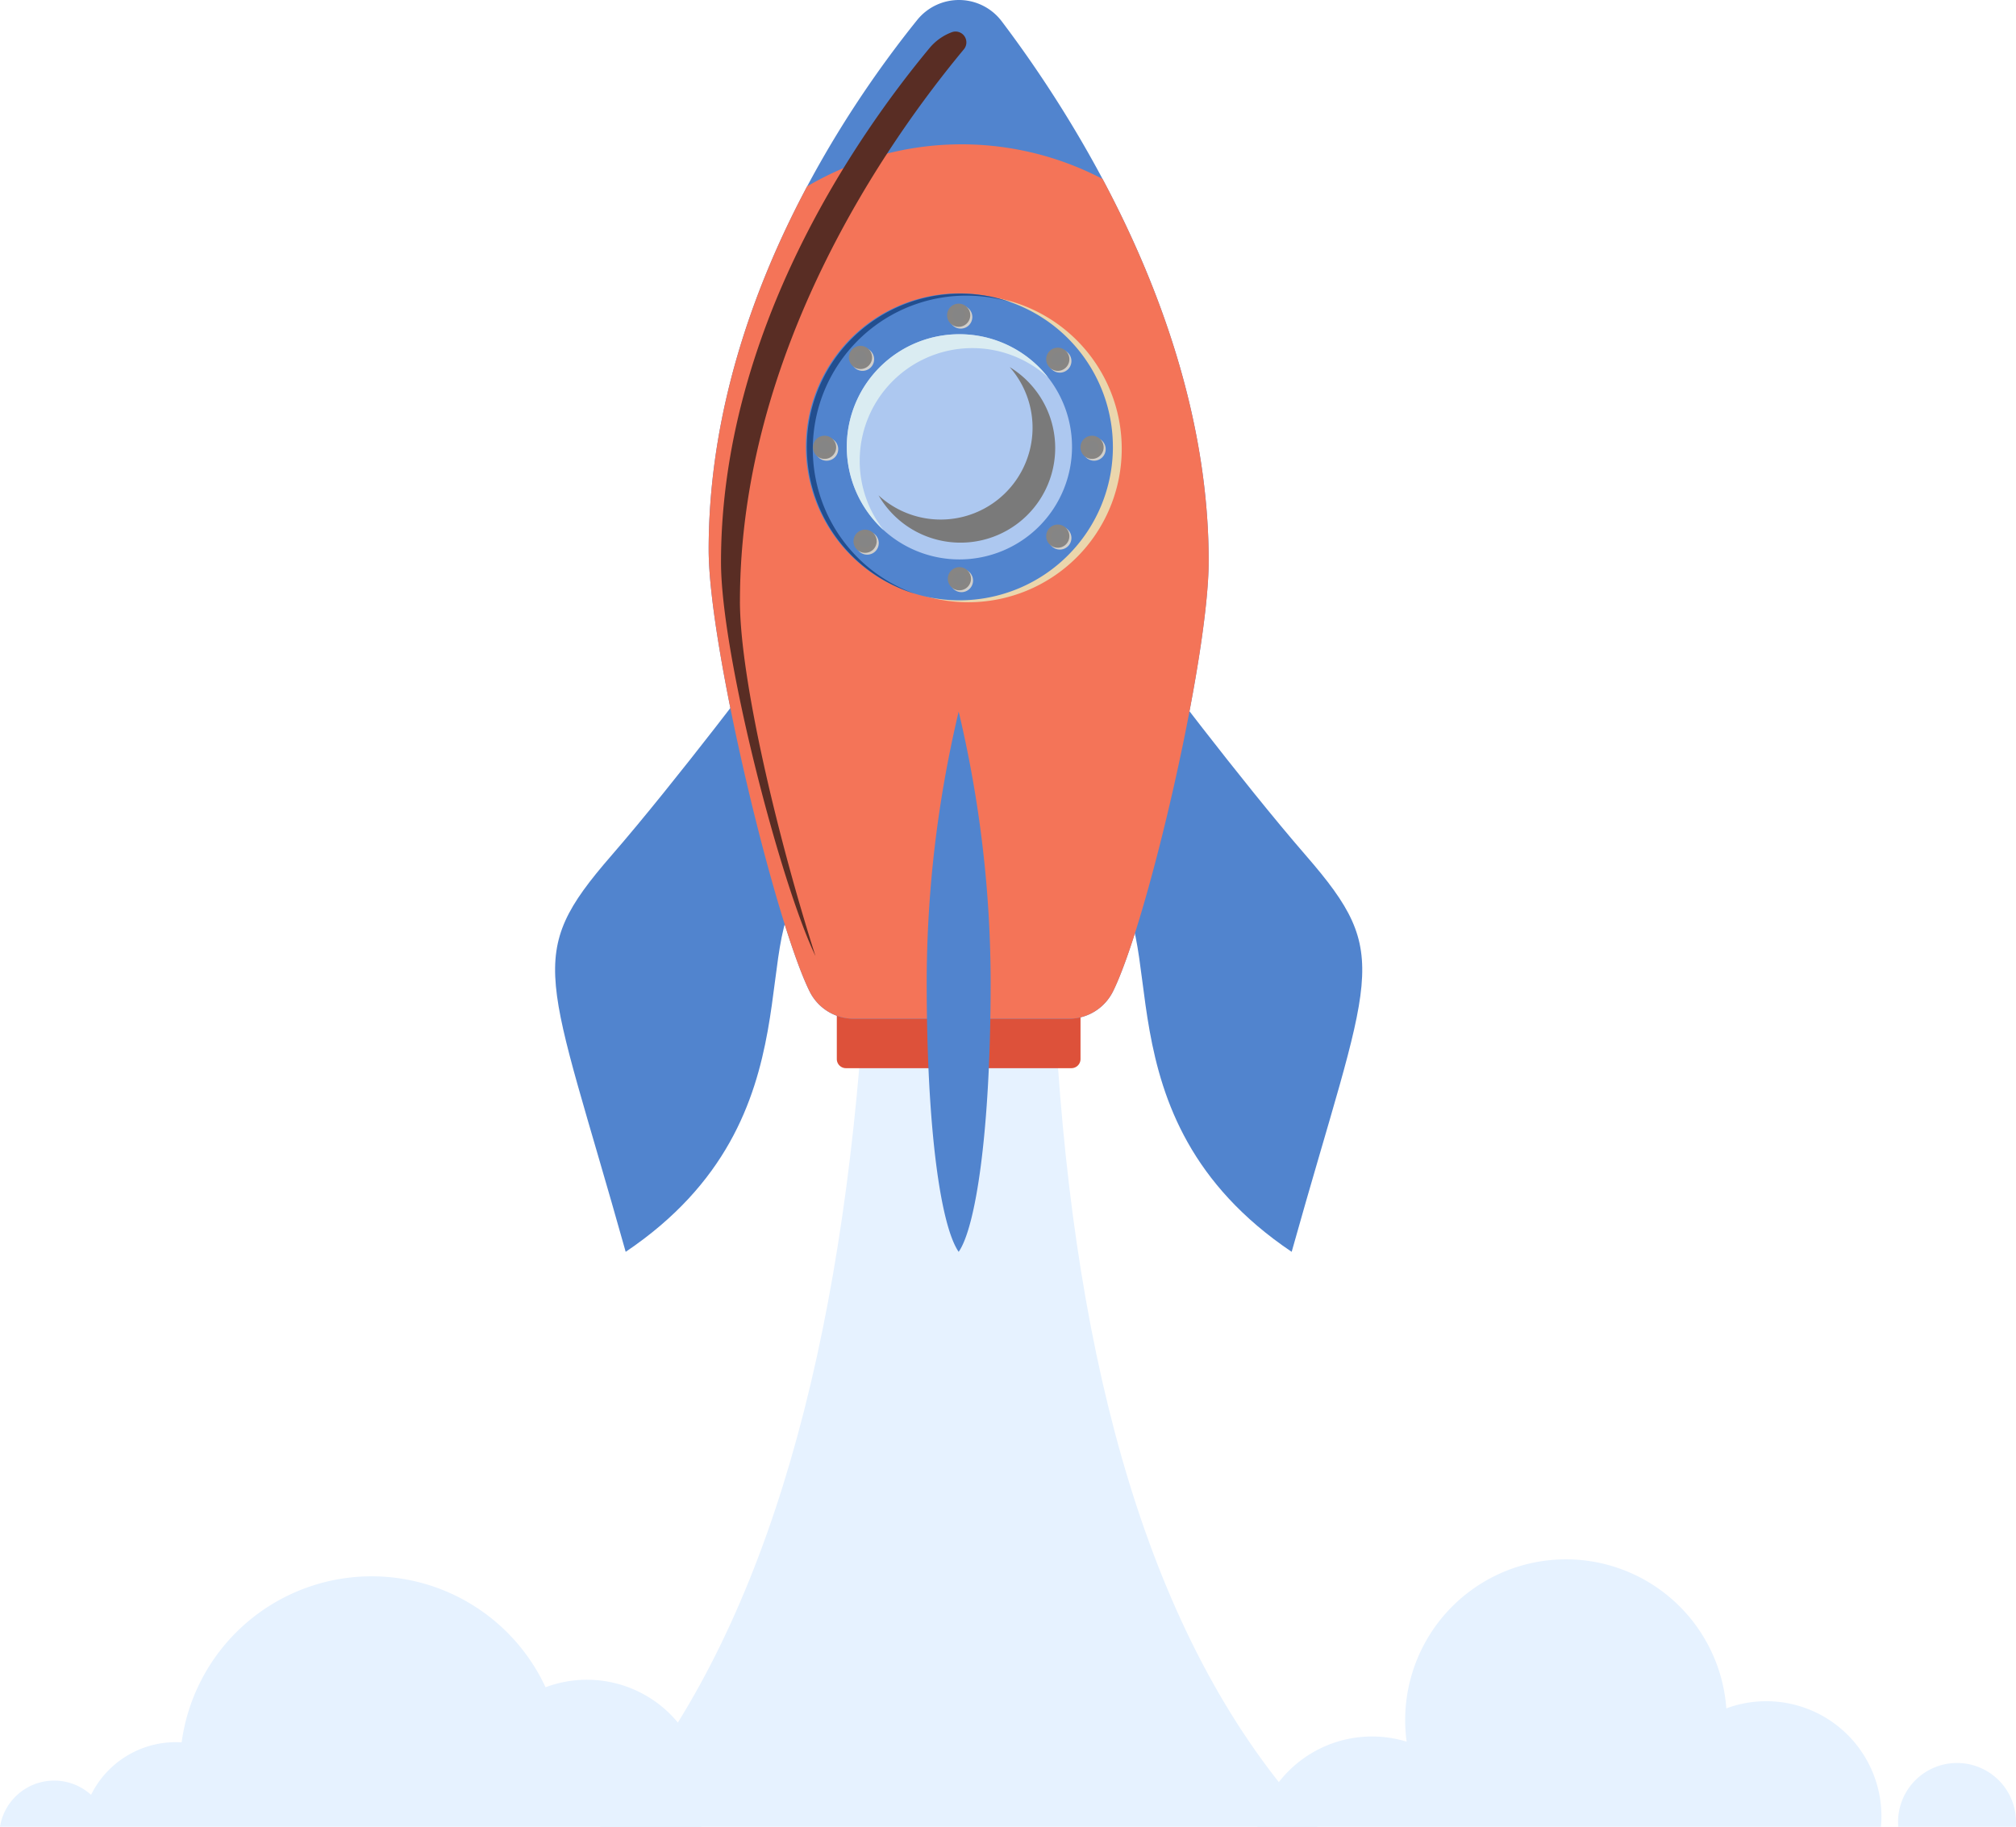 <svg xmlns="http://www.w3.org/2000/svg" xmlns:xlink="http://www.w3.org/1999/xlink" width="281.665" height="255.265" viewBox="0 0 281.665 255.265">
  <defs>
    <clipPath>
      <rect width="281.665" height="255.265" fill="none"/>
    </clipPath>
    <clipPath>
      <rect width="281.664" height="255.264" fill="none"/>
    </clipPath>
    <clipPath>
      <rect width="42.891" height="42.891" fill="none"/>
    </clipPath>
    <clipPath>
      <rect width="3.238" height="3.238" fill="none"/>
    </clipPath>
    <clipPath>
      <rect width="28.113" height="27.383" fill="none"/>
    </clipPath>
    <clipPath>
      <rect width="1.798" height="1.798" fill="none"/>
    </clipPath>
    <clipPath>
      <rect width="24.682" height="24.535" fill="none"/>
    </clipPath>
    <clipPath>
      <rect width="34.301" height="129.183" fill="none"/>
    </clipPath>
  </defs>
  <g clip-path="url(#clip-path)">
    <g transform="translate(0 0)">
      <g clip-path="url(#clip-path-2)">
        <path d="M444.57,675.324H416.875c-4,47.086-15.424,83.555-36.27,106.534H480.84c-22.076-23.321-33.038-60.21-36.27-106.534" transform="translate(-296.782 -526.594)" fill="#e6f2ff"/>
        <path d="M97.978,1035.161a16.481,16.481,0,0,0-21.757-19.491,26.789,26.789,0,0,0-50.843,7.7c-.268-.016-.537-.027-.81-.027a13.212,13.212,0,0,0-11.847,7.36A7.666,7.666,0,0,0,0,1035.161Z" transform="translate(0 -779.897)" fill="#e6f2ff"/>
        <path d="M1220.552,1127.509c.018-.222.03-.445.03-.671a8.238,8.238,0,0,0-16.476,0c0,.226.012.449.03.671Z" transform="translate(-938.918 -872.244)" fill="#e6f2ff"/>
        <path d="M884.769,1026.77c.043-.482.069-.969.069-1.463a16.084,16.084,0,0,0-21.669-15.076,22.465,22.465,0,1,0-44.667,4.653,16.486,16.486,0,0,0-20.857,11.886Z" transform="translate(-621.975 -771.506)" fill="#e6f2ff"/>
        <path d="M563.641,642.983h-31.5a1.275,1.275,0,0,1-1.275-1.275v-8.544h34.049v8.544a1.275,1.275,0,0,1-1.275,1.275" transform="translate(-413.951 -493.718)" fill="#dd513a"/>
        <path d="M381.994,417.35s-12.842,17.107-21.973,27.627c-12.322,14.2-9.048,16.007,1.987,55.386,28.085-18.913,16.105-46.2,26.19-51.7,18.4-10.034-6.2-31.313-6.2-31.313" transform="translate(-274.591 -325.435)" fill="#5184ce"/>
        <path d="M682.514,417.35s12.842,17.107,21.973,27.627c12.322,14.2,9.048,16.007-1.987,55.386-28.085-18.913-16.105-46.2-26.19-51.7-18.4-10.034,6.2-31.313,6.2-31.313" transform="translate(-522.035 -325.435)" fill="#5184ce"/>
        <path d="M519.427,78.423c0-32.978-19.059-62.422-28.924-75.454a7.489,7.489,0,0,0-11.8-.177C468.65,15.268,449.567,43.36,449.567,76.82c0,13.519,9.265,51.913,14.094,61.7a6.864,6.864,0,0,0,6.153,3.836h30.1a6.864,6.864,0,0,0,6.152-3.836c4.83-9.784,13.356-46.575,13.356-60.094" transform="translate(-350.556 -0.002)" fill="#5184ce"/>
        <path d="M506.07,209.925c4.83-9.785,13.356-46.575,13.356-60.095,0-20.086-7.07-38.86-14.827-53.414a42.535,42.535,0,0,0-41.276,1.038c-7.347,13.791-13.757,31.38-13.757,50.773,0,13.519,9.265,51.913,14.094,61.7a6.864,6.864,0,0,0,6.153,3.836h30.1a6.864,6.864,0,0,0,6.153-3.836" transform="translate(-350.555 -71.41)" fill="#f47458"/>
        <g transform="translate(113.832 41.266)" style="mix-blend-mode: multiply;isolation: isolate">
          <g>
            <g clip-path="url(#clip-path-3)">
              <path d="M559.755,208.821a21.446,21.446,0,1,1-21.446-21.446,21.446,21.446,0,0,1,21.446,21.446" transform="translate(-516.864 -187.375)" fill="#ebd6ac"/>
            </g>
          </g>
        </g>
        <path d="M554.149,207.584A21.446,21.446,0,1,1,532.7,186.138a21.445,21.445,0,0,1,21.446,21.446" transform="translate(-398.66 -145.144)" fill="#5184ce"/>
        <path d="M512.22,207.9a21.454,21.454,0,0,1,27.708-20.514A21.448,21.448,0,1,0,526.441,228.1a21.452,21.452,0,0,1-14.221-20.2" transform="translate(-398.66 -145.145)" fill="#224e8f"/>
        <g transform="translate(132.712 79.504)" style="mix-blend-mode: multiply;isolation: isolate">
          <g>
            <g clip-path="url(#clip-path-4)">
              <path d="M605.829,362.615A1.619,1.619,0,1,1,604.21,361a1.619,1.619,0,0,1,1.619,1.619" transform="translate(-602.591 -360.996)" fill="#d1cfcb"/>
            </g>
          </g>
        </g>
        <g transform="translate(132.61 42.682)" style="mix-blend-mode: multiply;isolation: isolate">
          <g>
            <g clip-path="url(#clip-path-4)">
              <path d="M605.363,195.422a1.619,1.619,0,1,1-1.619-1.619,1.619,1.619,0,0,1,1.619,1.619" transform="translate(-602.125 -193.803)" fill="#d1cfcb"/>
            </g>
          </g>
        </g>
        <g transform="translate(146.457 48.835)" style="mix-blend-mode: multiply;isolation: isolate">
          <g>
            <g clip-path="url(#clip-path-4)">
              <path d="M668.237,223.358a1.619,1.619,0,1,1-1.619-1.619,1.619,1.619,0,0,1,1.619,1.619" transform="translate(-664.999 -221.739)" fill="#d1cfcb"/>
            </g>
          </g>
        </g>
        <g transform="translate(119.539 74.269)" style="mix-blend-mode: multiply;isolation: isolate">
          <g>
            <g clip-path="url(#clip-path-4)">
              <path d="M546.013,338.844a1.619,1.619,0,1,1-1.619-1.619,1.619,1.619,0,0,1,1.619,1.619" transform="translate(-542.775 -337.225)" fill="#d1cfcb"/>
            </g>
          </g>
        </g>
        <g transform="translate(146.457 73.554)" style="mix-blend-mode: multiply;isolation: isolate">
          <g>
            <g clip-path="url(#clip-path-4)">
              <path d="M668.237,335.6a1.619,1.619,0,1,1-1.619-1.619,1.619,1.619,0,0,1,1.619,1.619" transform="translate(-664.999 -333.978)" fill="#d1cfcb"/>
            </g>
          </g>
        </g>
        <g transform="translate(118.891 48.579)" style="mix-blend-mode: multiply;isolation: isolate">
          <g>
            <g clip-path="url(#clip-path-4)">
              <path d="M543.073,222.2a1.619,1.619,0,1,1-1.619-1.619,1.619,1.619,0,0,1,1.619,1.619" transform="translate(-539.835 -220.577)" fill="#d1cfcb"/>
            </g>
          </g>
        </g>
        <g transform="translate(151.243 61.14)" style="mix-blend-mode: multiply;isolation: isolate">
          <g>
            <g clip-path="url(#clip-path-4)">
              <path d="M689.969,279.232a1.619,1.619,0,1,1-1.619-1.619,1.619,1.619,0,0,1,1.619,1.619" transform="translate(-686.731 -277.613)" fill="#d1cfcb"/>
            </g>
          </g>
        </g>
        <g transform="translate(113.872 61.14)" style="mix-blend-mode: multiply;isolation: isolate">
          <g>
            <g clip-path="url(#clip-path-4)">
              <path d="M520.282,279.232a1.619,1.619,0,1,1-1.619-1.619,1.619,1.619,0,0,1,1.619,1.619" transform="translate(-517.044 -277.613)" fill="#d1cfcb"/>
            </g>
          </g>
        </g>
        <path d="M568.662,227.809a15.733,15.733,0,1,1-15.733-15.733,15.733,15.733,0,0,1,15.733,15.733" transform="translate(-418.885 -165.37)" fill="#adc8f0"/>
        <g transform="translate(118.31 46.706)" style="mix-blend-mode: multiply;isolation: isolate">
          <g>
            <g clip-path="url(#clip-path-12)">
              <path d="M539,229.748a15.734,15.734,0,0,1,26.309-11.65,15.734,15.734,0,1,0-22.955,21.36A15.665,15.665,0,0,1,539,229.748" transform="translate(-537.196 -212.076)" fill="#daecf2"/>
            </g>
          </g>
        </g>
        <path d="M604.52,361.472a1.619,1.619,0,1,1-1.619-1.619,1.619,1.619,0,0,1,1.619,1.619" transform="translate(-468.858 -280.601)" fill="#878583"/>
        <g transform="translate(133.145 79.972)" style="mix-blend-mode: screen;isolation: isolate">
          <g>
            <g clip-path="url(#clip-path-13)">
              <path d="M605.452,364.921a.9.9,0,1,1,.9-.9.9.9,0,0,1-.9.9" transform="translate(-604.553 -363.123)" fill="#858585"/>
            </g>
          </g>
        </g>
        <path d="M604.054,194.279a1.619,1.619,0,1,1-1.619-1.619,1.619,1.619,0,0,1,1.619,1.619" transform="translate(-468.495 -150.23)" fill="#878583"/>
        <g transform="translate(133.042 43.15)" style="mix-blend-mode: screen;isolation: isolate">
          <g>
            <g clip-path="url(#clip-path-13)">
              <path d="M604.985,197.727a.9.9,0,1,1,.9-.9.9.9,0,0,1-.9.9" transform="translate(-604.086 -195.929)" fill="#858585"/>
            </g>
          </g>
        </g>
        <path d="M666.928,222.216a1.619,1.619,0,1,1-1.619-1.619,1.619,1.619,0,0,1,1.619,1.619" transform="translate(-517.521 -172.014)" fill="#878583"/>
        <g transform="translate(146.889 49.303)" style="mix-blend-mode: screen;isolation: isolate">
          <g>
            <g clip-path="url(#clip-path-13)">
              <path d="M667.86,225.664a.9.9,0,1,1,.9-.9.9.9,0,0,1-.9.9" transform="translate(-666.961 -223.866)" fill="#858585"/>
            </g>
          </g>
        </g>
        <path d="M544.7,337.7a1.619,1.619,0,1,1-1.619-1.619A1.619,1.619,0,0,1,544.7,337.7" transform="translate(-422.216 -262.066)" fill="#878583"/>
        <g transform="translate(119.971 74.737)" style="mix-blend-mode: screen;isolation: isolate">
          <g>
            <g clip-path="url(#clip-path-13)">
              <path d="M545.635,341.151a.9.9,0,1,1,.9-.9.9.9,0,0,1-.9.9" transform="translate(-544.736 -339.353)" fill="#858585"/>
            </g>
          </g>
        </g>
        <path d="M666.928,334.455a1.619,1.619,0,1,1-1.619-1.619,1.619,1.619,0,0,1,1.619,1.619" transform="translate(-517.521 -259.534)" fill="#878583"/>
        <g transform="translate(146.889 74.023)" style="mix-blend-mode: screen;isolation: isolate">
          <g>
            <g clip-path="url(#clip-path-13)">
              <path d="M667.86,337.905a.9.9,0,1,1,.9-.9.9.9,0,0,1-.9.9" transform="translate(-666.961 -336.107)" fill="#858585"/>
            </g>
          </g>
        </g>
        <path d="M541.764,221.053a1.619,1.619,0,1,1-1.619-1.619,1.619,1.619,0,0,1,1.619,1.619" transform="translate(-419.923 -171.107)" fill="#878583"/>
        <g transform="translate(119.323 49.047)" style="mix-blend-mode: screen;isolation: isolate">
          <g>
            <g clip-path="url(#clip-path-13)">
              <path d="M542.694,224.5a.9.9,0,1,1,.9-.9.9.9,0,0,1-.9.9" transform="translate(-541.795 -222.705)" fill="#858585"/>
            </g>
          </g>
        </g>
        <path d="M688.659,278.09a1.619,1.619,0,1,1-1.619-1.619,1.619,1.619,0,0,1,1.619,1.619" transform="translate(-534.466 -215.583)" fill="#878583"/>
        <g transform="translate(151.675 61.608)" style="mix-blend-mode: screen;isolation: isolate">
          <g>
            <g clip-path="url(#clip-path-13)">
              <path d="M689.589,281.539a.9.9,0,1,1,.9-.9.9.9,0,0,1-.9.9" transform="translate(-688.69 -279.741)" fill="#858585"/>
            </g>
          </g>
        </g>
        <path d="M518.974,278.09a1.619,1.619,0,1,1-1.619-1.619,1.619,1.619,0,0,1,1.619,1.619" transform="translate(-402.151 -215.583)" fill="#878583"/>
        <g transform="translate(114.304 61.608)" style="mix-blend-mode: screen;isolation: isolate">
          <g>
            <g clip-path="url(#clip-path-13)">
              <path d="M519.9,281.539a.9.9,0,1,1,.9-.9.9.9,0,0,1-.9.9" transform="translate(-519.004 -279.741)" fill="#858585"/>
            </g>
          </g>
        </g>
        <g transform="translate(122.745 51.296)" style="mix-blend-mode: screen;isolation: isolate">
          <g>
            <g clip-path="url(#clip-path-21)">
              <path d="M578.438,244.606a12.834,12.834,0,0,1-21.107,6.232,13.228,13.228,0,1,0,18.323-17.922,12.818,12.818,0,0,1,2.784,11.69" transform="translate(-557.331 -232.916)" fill="#7a7a7a"/>
            </g>
          </g>
        </g>
        <path d="M596.815,489.25c0,20.846-2.068,34.3-4.468,37.746-2.483-3.59-4.469-16.9-4.469-37.746a164.341,164.341,0,0,1,4.469-37.746,164.356,164.356,0,0,1,4.468,37.746" transform="translate(-458.406 -352.067)" fill="#5184ce"/>
        <g transform="translate(100.733 4.411)" style="mix-blend-mode: screen;isolation: isolate">
          <g>
            <g clip-path="url(#clip-path-22)">
              <path d="M460.034,99.626c0-34.844,20.478-64.1,31.264-77.09l.03-.035a1.514,1.514,0,0,0-1.758-2.354,7.429,7.429,0,0,0-3.05,2.192c-10.051,12.106-29.133,39.367-29.133,71.838,0,12.932,8.322,44.908,13.2,55.039-5.135-16.046-10.556-38.562-10.556-49.59" transform="translate(-457.385 -20.033)" fill="#592d24"/>
            </g>
          </g>
        </g>
      </g>
    </g>
  </g>
</svg>
